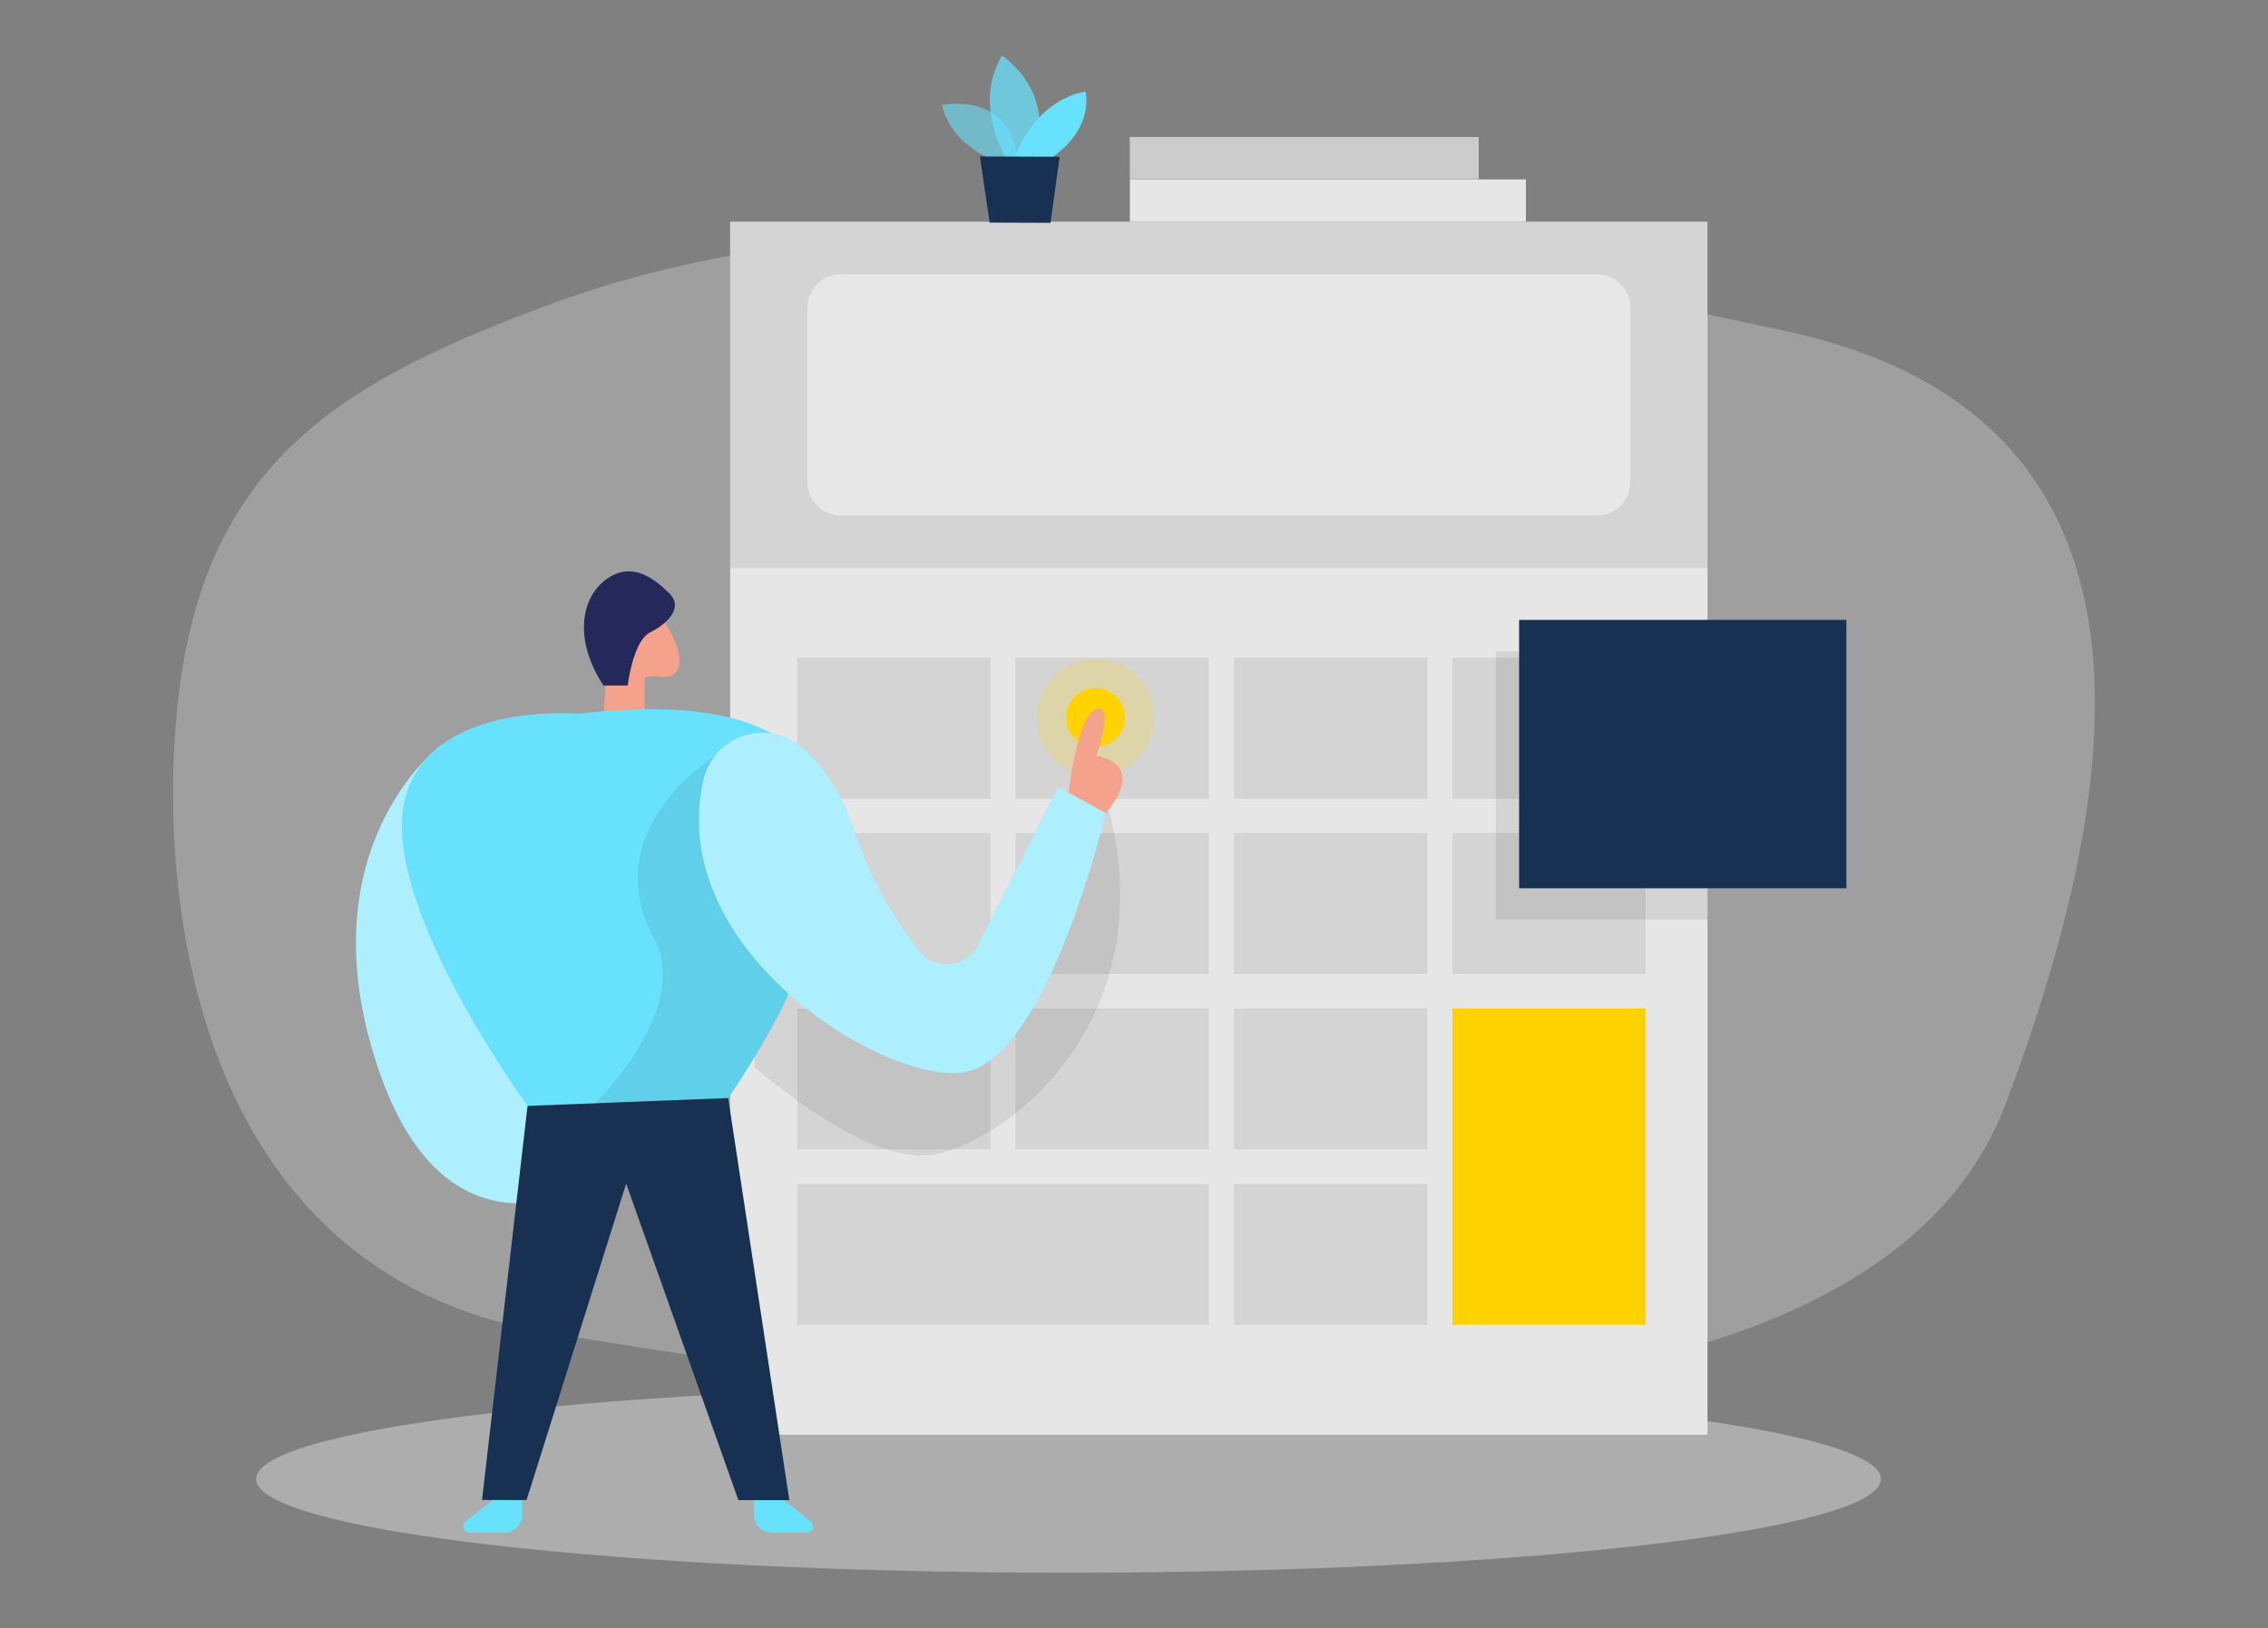 <?xml version="1.0" encoding="utf-8"?>
<!-- Generator: Adobe Illustrator 16.0.0, SVG Export Plug-In . SVG Version: 6.00 Build 0)  -->
<!DOCTYPE svg PUBLIC "-//W3C//DTD SVG 1.1//EN" "http://www.w3.org/Graphics/SVG/1.1/DTD/svg11.dtd">
<svg version="1.1" id="Layer_1" xmlns="http://www.w3.org/2000/svg" xmlns:xlink="http://www.w3.org/1999/xlink" x="0px" y="0px"
	 width="278.5px" height="200px" viewBox="0 0 278.5 200" enable-background="new 0 0 278.5 200" xml:space="preserve">
<rect x="0" y="0" width="278.5" height="200" fill="#808080" stroke="none"/>
<g>
	<g>
		<path opacity="0.3" fill="#E6E6E6" enable-background="new    " d="M68.009,37.215c-25.222,9.271-42.269,18.899-45.958,47.3
			c-3.11,23.965,1.056,71.531,44.777,79.067c85.073,14.682,164.14,12.643,179.46-27.981c15.689-41.669,20.54-84.694-27.121-94.968
			C185.462,33.364,117.269,19.109,68.009,37.215z"/>
		<path opacity="0.45" fill="#E6E6E6" enable-background="new    " d="M131.216,170.157c55.096,0,99.753,5.14,99.753,11.509
			c0,6.346-44.657,11.505-99.753,11.505c-55.098,0-99.763-5.159-99.763-11.505C31.453,175.297,76.118,170.157,131.216,170.157z"/>
		<path fill="#E6E6E6" d="M89.654,27.23h120.018v148.994H89.654V27.23z"/>
	</g>
	<path opacity="0.08" enable-background="new    " d="M89.654,27.23h120.018v42.535H89.654V27.23z"/>
	<path opacity="0.44" fill="#FFFFFF" enable-background="new    " d="M103.238,33.687h92.855c2.267,0,4.099,1.829,4.099,4.084
		v21.462c0,2.249-1.832,4.076-4.099,4.076h-92.855c-2.257,0-4.083-1.827-4.083-4.076V37.771
		C99.154,35.516,100.981,33.687,103.238,33.687z"/>
	<path opacity="0.08" enable-background="new    " d="M97.89,80.788h23.742v17.31H97.89V80.788z"/>
	<path opacity="0.08" enable-background="new    " d="M124.701,80.788h23.743v17.31h-23.743V80.788z"/>
	<path opacity="0.08" enable-background="new    " d="M151.531,80.788h23.742v17.31h-23.742V80.788z"/>
	<path opacity="0.08" enable-background="new    " d="M178.338,80.788h23.743v17.31h-23.743V80.788z"/>
	<path opacity="0.08" enable-background="new    " d="M97.89,102.327h23.742v17.313H97.89V102.327z"/>
	<path opacity="0.08" enable-background="new    " d="M124.701,102.327h23.743v17.313h-23.743V102.327z"/>
	<path opacity="0.08" enable-background="new    " d="M151.531,102.327h23.742v17.313h-23.742V102.327z"/>
	<path opacity="0.08" enable-background="new    " d="M178.338,102.327h23.743v17.313h-23.743V102.327z"/>
	<path opacity="0.08" enable-background="new    " d="M97.89,123.859h23.742v17.306H97.89V123.859z"/>
	<path opacity="0.08" enable-background="new    " d="M124.701,123.859h23.743v17.306h-23.743V123.859z"/>
	<path opacity="0.08" enable-background="new    " d="M151.531,123.859h23.742v17.306h-23.742V123.859z"/>
	<path opacity="0.08" enable-background="new    " d="M97.89,145.415h50.553v17.311H97.89V145.415z"/>
	<path opacity="0.08" enable-background="new    " d="M151.531,145.415h23.742v17.311h-23.742V145.415z"/>
	<path fill="#FFD200" d="M178.338,123.859h23.743v38.859h-23.743V123.859z"/>
	<path opacity="0.2" fill="#FFD200" enable-background="new    " d="M134.525,80.927c3.967,0,7.189,3.225,7.189,7.199
		c0,3.978-3.223,7.205-7.189,7.205c-3.975,0-7.203-3.228-7.203-7.205C127.322,84.151,130.551,80.927,134.525,80.927z"/>
	<path opacity="0.08" enable-background="new    " d="M135.776,98.169l-16.536,24.538l-13.748-3.006l-12.819-19.644v31.052
		c6.79,5.708,16.553,12.428,23.126,10.481C126.8,138.315,142.975,122.554,135.776,98.169L135.776,98.169z"/>
	<path fill="#FFD200" d="M134.525,84.515c1.992,0,3.607,1.615,3.607,3.611c0,1.995-1.615,3.61-3.607,3.61
		c-2,0-3.615-1.615-3.615-3.61C130.91,86.13,132.525,84.515,134.525,84.515z"/>
	<path fill="#68E1FD" d="M54.079,91.585c0,0-16.624,12.476-7.765,39.271c8.858,26.805,27.788,13.763,27.788,13.763v-21.919
		L54.079,91.585z"/>
	<path opacity="0.46" fill="#FFFFFF" enable-background="new    " d="M54.079,91.585c0,0-16.624,12.476-7.765,39.271
		c8.858,26.805,27.788,13.763,27.788,13.763v-21.919L54.079,91.585z"/>
	<path fill="#68E1FD" d="M96.196,184.238l3.34,2.608c0.344,0.269,0.406,0.77,0.14,1.104c-0.146,0.201-0.377,0.314-0.625,0.313
		h-4.233c-1.235,0-2.232-1.005-2.232-2.225v-1.774L96.196,184.238z"/>
	<path fill="#68E1FD" d="M60.527,184.238l-3.34,2.608c-0.345,0.269-0.408,0.77-0.144,1.104c0.15,0.201,0.382,0.314,0.629,0.313
		h4.222c1.235,0,2.234-1.005,2.234-2.225v-1.774L60.527,184.238z"/>
	<path fill="#F4A28C" d="M74.102,88.094l0.572-9.464c0,0,0.678-6.09,3.719-4.975c3.046,1.104,6.227,7.092,4.582,8.919
		c-0.883,1.005-1.822,0.399-2.976,0.511c-1.024,0.095-0.846-0.065-0.846,0.968v3.619L74.102,88.094z"/>
	<path fill="#68E1FD" d="M71.069,87.664c0,0-18.997-1.692-21.482,11.155c-2.483,12.847,15.194,37.028,15.194,37.028l24.636-0.974
		C89.417,134.874,127.689,81.112,71.069,87.664z"/>
	<path opacity="0.08" enable-background="new    " d="M87.823,92.84c0,0-14.734,8.932-7.503,22.442
		c4.649,8.68-7.231,20.226-7.231,20.226l16.363-0.634c0,0,5.952-8.877,7.182-12.328C97.857,119.095,87.823,92.84,87.823,92.84z"/>
	<path fill="#183153" d="M64.781,135.832l-5.59,48.406l5.471,0.009l12.229-38.865l13.777,38.872h6.259l-7.51-49.38L64.781,135.832z"
		/>
	<path fill="#24285B" d="M74.102,84.197h2.977c0,0,0.648-5.469,2.746-6.519c2.095-1.049,4.184-3.03,2.326-4.834
		c-1.858-1.815-4.513-3.907-7.616-1.75C71.433,73.249,70.323,78.425,74.102,84.197z"/>
	<path fill="#68E1FD" d="M86.361,95.904c0.856-4.027,4.804-6.583,8.823-5.733c1.227,0.263,2.362,0.827,3.311,1.645
		c2.345,2.018,4.675,5.113,6.297,9.883c1.799,5.457,4.531,10.566,8.054,15.091c1.509,1.887,4.254,2.198,6.14,0.677
		c0.485-0.379,0.874-0.866,1.16-1.427l9.801-19.382l5.829,3.212c0,0-6.752,28.887-16.766,31.686
		C110.047,134.042,81.591,117.226,86.361,95.904z"/>
	<path opacity="0.46" fill="#FFFFFF" enable-background="new    " d="M86.361,95.904c0.856-4.027,4.804-6.583,8.823-5.733
		c1.227,0.263,2.362,0.827,3.311,1.645c2.345,2.018,4.675,5.113,6.297,9.883c1.799,5.457,4.531,10.566,8.054,15.091
		c1.509,1.887,4.254,2.198,6.14,0.677c0.485-0.379,0.874-0.866,1.16-1.427l9.801-19.382l5.829,3.212c0,0-6.752,28.887-16.766,31.686
		C110.047,134.042,81.591,117.226,86.361,95.904z"/>
	<path fill="#F4A28C" d="M131.216,97.35c0,0,1.062-9.488,3.392-10.242c2.331-0.762,0,5.732,0,5.732s6.407,0.749,1.169,7.029
		L131.216,97.35z"/>
	<path opacity="0.08" enable-background="new    " d="M183.683,80h25.995v32.958h-25.995V80z"/>
	<path fill="#183153" d="M186.54,76.143h40.188v32.961H186.54V76.143z"/>
	<path fill="#E6E6E6" d="M187.379,27.23h-48.637v-5.191h48.637V27.23z"/>
	<path fill="#CCCCCC" d="M181.574,22.019h-42.841v-5.192h42.841V22.019z"/>
	<path opacity="0.58" fill="#68E1FD" enable-background="new    " d="M122.81,19.943c0,0-5.862-1.601-7.14-7.061
		c0,0,9.088-1.836,9.347,7.542L122.81,19.943z"/>
	<path opacity="0.73" fill="#68E1FD" enable-background="new    " d="M123.524,19.363c0,0-4.094-6.48-0.483-12.534
		c0,0,6.889,4.388,3.83,12.548L123.524,19.363z"/>
	<path fill="#68E1FD" d="M124.582,19.37c0,0,2.165-6.844,8.708-8.139c0,0,1.232,4.463-4.24,8.183L124.582,19.37z"/>
	<path fill="#183153" d="M120.327,19.213l1.195,8.13l7.479,0.027l1.118-8.119L120.327,19.213z"/>
</g>
</svg>
